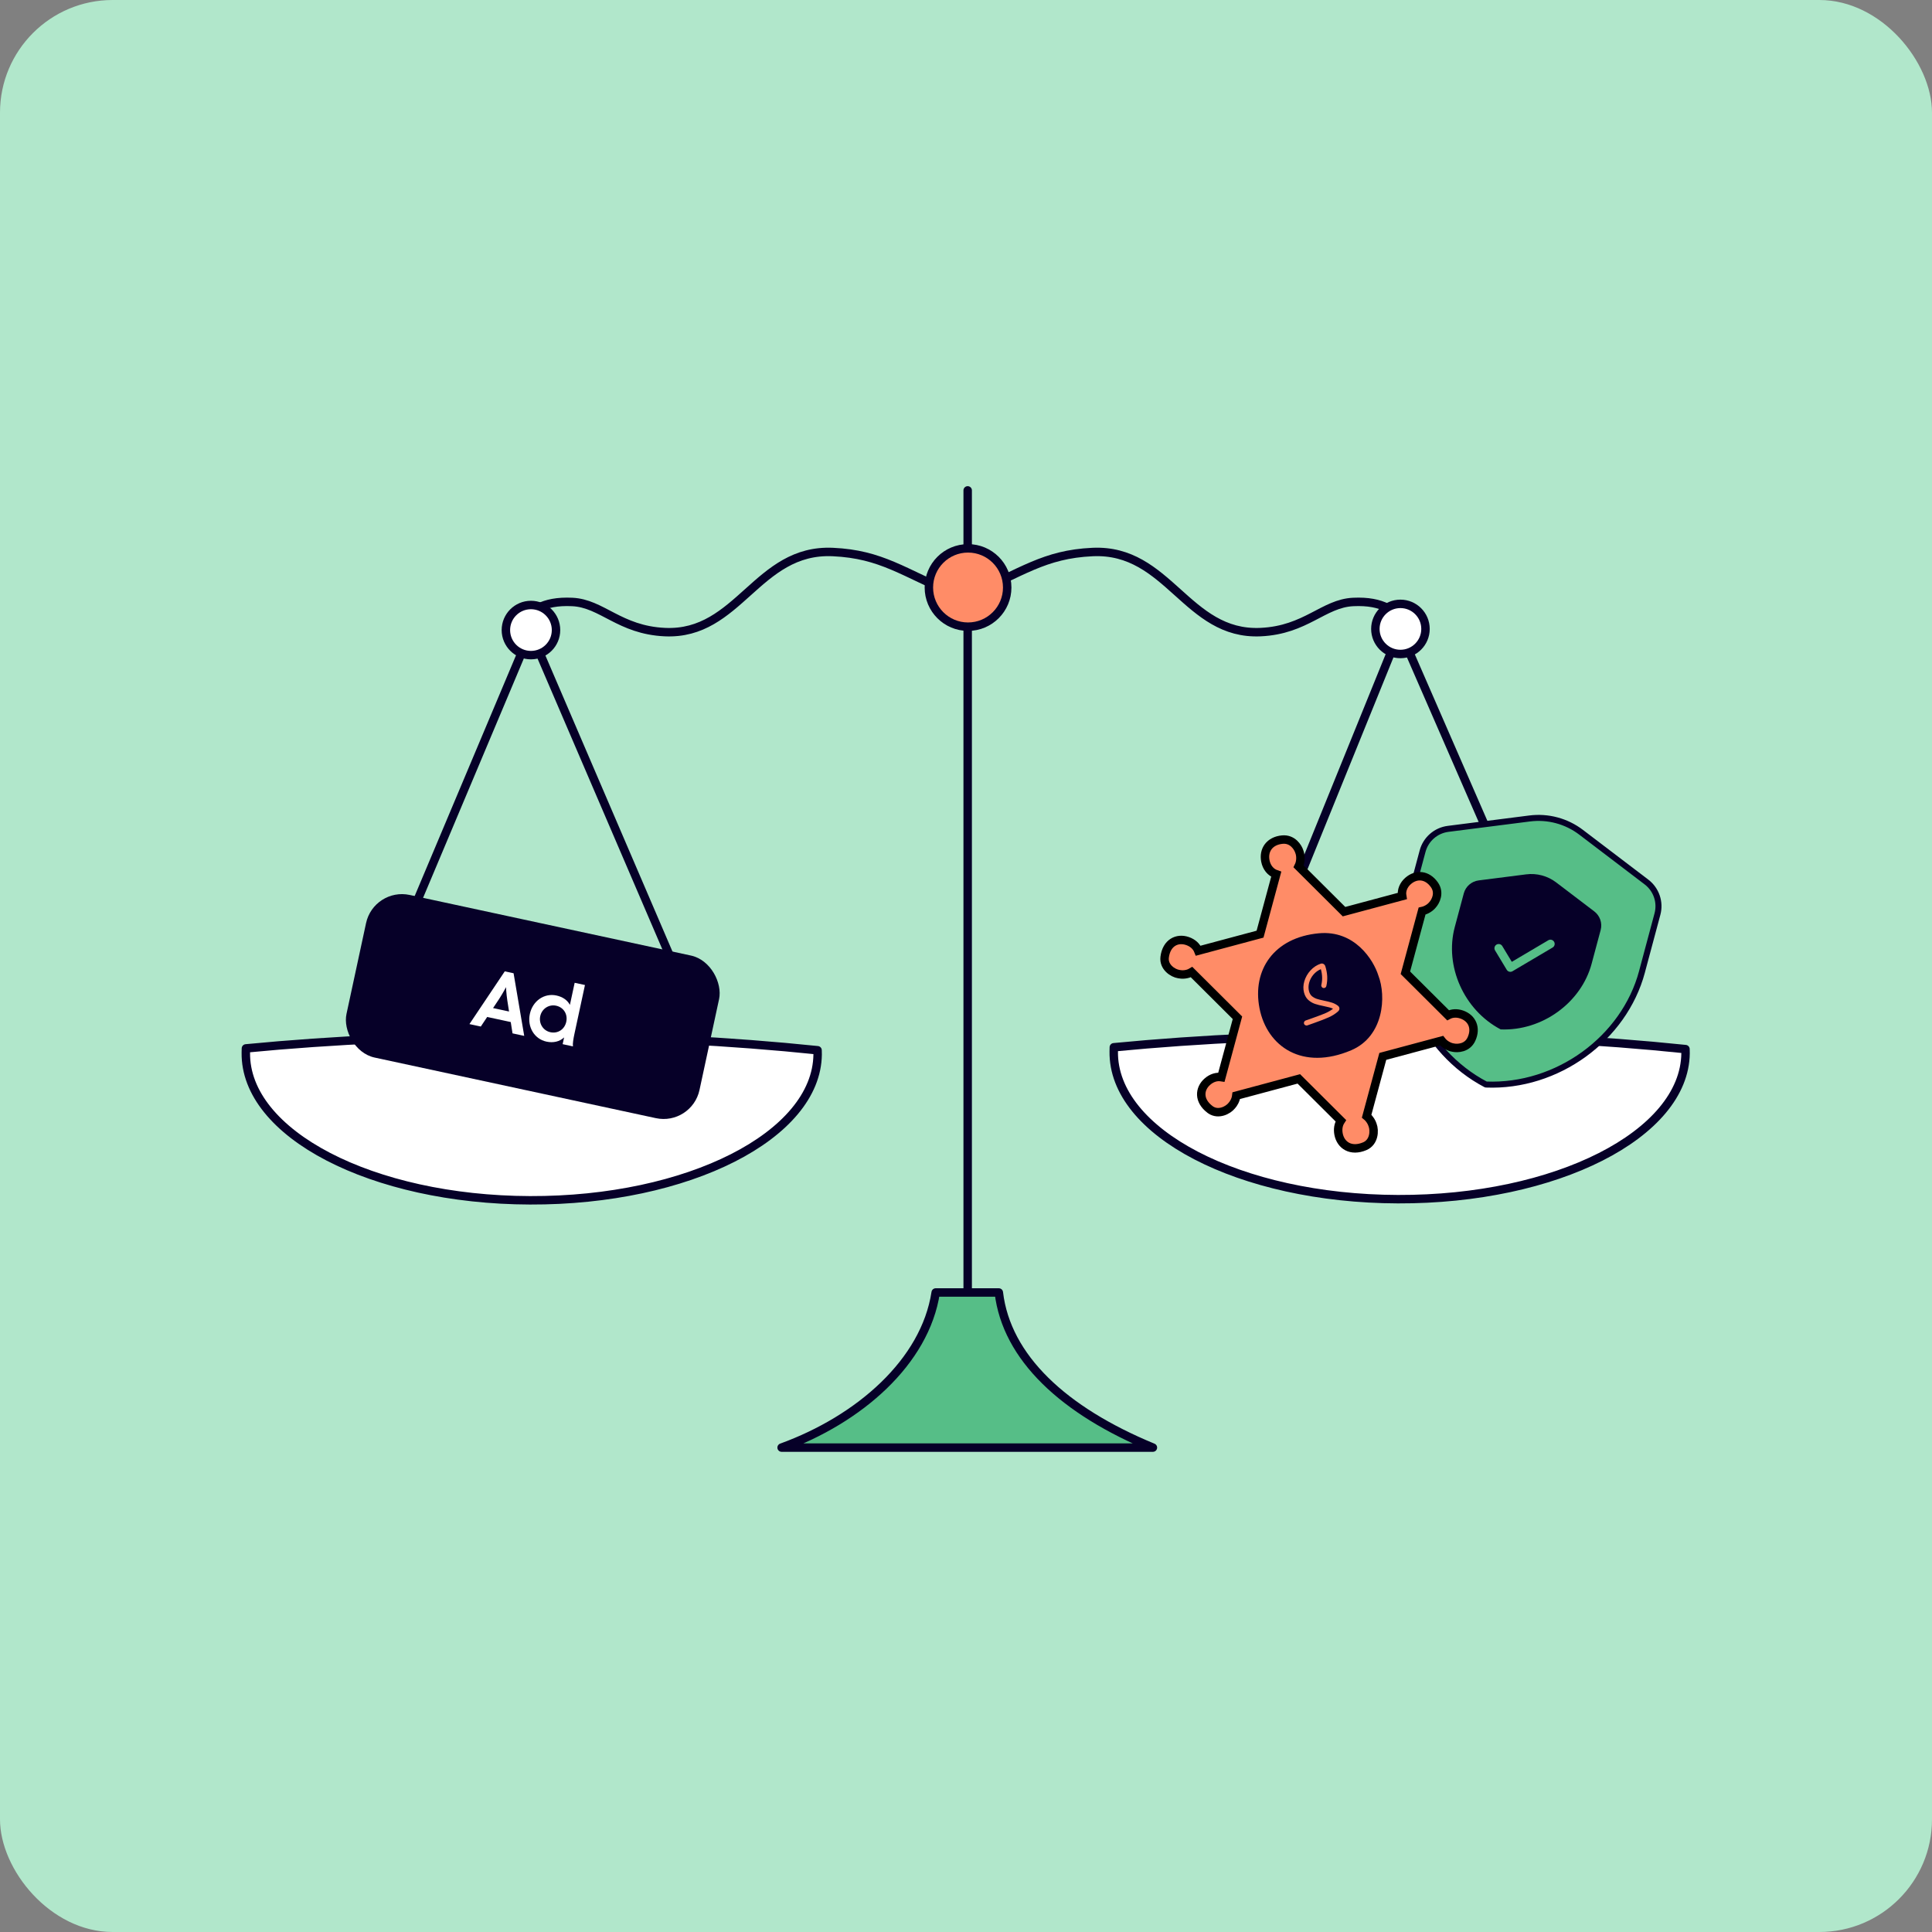 <svg width="343" height="343" viewBox="0 0 343 343" fill="none" xmlns="http://www.w3.org/2000/svg">
<rect x="0" y="0" width="343" height="343" fill="#808080" stroke="none"/>
<rect width="343" height="343" rx="20" fill="#B1E7CB"/>
<path d="M171.798 87.061V253.77" stroke="#060028" stroke-width="1.5" stroke-linecap="round" stroke-linejoin="round"/>
<path d="M64.576 182.489L94.193 112.137L124.996 183.895" stroke="#060028" stroke-width="1.5" stroke-linecap="round" stroke-linejoin="round"/>
<path d="M43.644 186.876C43.648 186.622 43.657 186.384 43.661 186.13C58.955 184.65 76.183 183.842 94.426 183.898C112.67 183.953 129.887 184.872 145.146 186.457C145.142 186.712 145.165 186.946 145.161 187.2C144.998 201.597 122.135 213.199 94.087 213.098C66.046 213.014 43.449 201.276 43.644 186.876Z" fill="white" stroke="#060028" stroke-width="1.5" stroke-linecap="round" stroke-linejoin="round"/>
<path d="M218.893 184.948L248.518 111.936L280.338 184.948" stroke="#060028" stroke-width="1.5" stroke-linecap="round" stroke-linejoin="round"/>
<path d="M172.175 105.549C181.486 101.64 185.323 98.401 193.972 98.003C207.477 97.381 210.648 112.827 223.801 112.222C231.869 111.851 234.951 107.115 240.251 106.871C245.551 106.627 247.706 108.477 250.108 111.012" stroke="#060028" stroke-width="1.5" stroke-linecap="round"/>
<circle cx="248.627" cy="111.657" r="4.45" fill="white" stroke="#060028" stroke-width="1.5" stroke-linecap="round" stroke-linejoin="round"/>
<path d="M169.662 105.549C160.352 101.64 156.515 98.401 147.865 98.003C134.361 97.381 131.19 112.827 118.037 112.222C109.969 111.851 106.886 107.115 101.587 106.871C96.287 106.627 94.131 108.477 91.73 111.012" stroke="#060028" stroke-width="1.5" stroke-linecap="round"/>
<circle cx="4.45" cy="4.45" r="4.45" transform="matrix(-1 0 0 1 98.713 107.409)" fill="white" stroke="#060028" stroke-width="1.5" stroke-linecap="round" stroke-linejoin="round"/>
<circle cx="171.862" cy="104.305" r="6.953" fill="#FF8C67" stroke="#060028" stroke-width="1.5" stroke-linecap="round" stroke-linejoin="round"/>
<path d="M166.118 229.465H177.328C178.69 241.017 188.828 250.464 204.682 257H138.764C152.532 251.994 164.234 241.805 166.118 229.465Z" fill="#56BE87" stroke="#060028" stroke-width="1.5" stroke-linecap="round" stroke-linejoin="round"/>
<path d="M197.73 186.675C197.733 186.421 197.743 186.183 197.746 185.929C213.041 184.449 230.268 183.641 248.512 183.697C266.756 183.752 283.972 184.67 299.232 186.256C299.228 186.51 299.25 186.745 299.247 186.999C299.083 201.396 276.22 212.998 248.173 212.897C220.132 212.813 197.535 201.075 197.73 186.675Z" fill="white" stroke="#060028" stroke-width="1.5" stroke-linecap="round" stroke-linejoin="round"/>
<path fill-rule="evenodd" clip-rule="evenodd" d="M291.51 172.542C288.339 184.376 276.479 193.061 263.805 192.544C252.571 186.654 246.642 173.203 249.813 161.369L252.562 151.109C253.13 148.99 254.922 147.429 257.094 147.153L271.554 145.31C274.811 144.892 278.102 145.774 280.709 147.763L292.31 156.589C294.056 157.92 294.824 160.162 294.257 162.281L291.507 172.541L291.51 172.542Z" fill="#56BE87" stroke="#060028" stroke-width="1.069" stroke-linecap="round" stroke-linejoin="round"/>
<path fill-rule="evenodd" clip-rule="evenodd" d="M282.572 171.101C280.725 177.997 273.813 183.058 266.427 182.758C259.88 179.325 256.425 171.486 258.273 164.59L259.875 158.611C260.206 157.376 261.251 156.466 262.516 156.305L270.943 155.231C272.841 154.988 274.759 155.502 276.278 156.661L283.039 161.804C284.056 162.58 284.504 163.887 284.173 165.121L282.571 171.1L282.572 171.101Z" fill="#060028"/>
<path d="M266.068 168.346L268.142 171.784L275.26 167.577" stroke="#56BE87" stroke-width="1.5" stroke-linecap="round" stroke-linejoin="round"/>
<rect x="66.361" y="157.514" width="64.11" height="29.532" rx="6.518" transform="rotate(12.158 66.361 157.514)" fill="#060028"/>
<path d="M83.343 181.813L89.614 172.451L91.179 172.788L93.069 183.908L90.992 183.46L90.675 181.449L86.493 180.548L85.361 182.247L83.343 181.813ZM87.537 178.967L90.374 179.578L90.071 177.646C89.876 176.349 89.837 175.254 89.837 175.254C89.837 175.254 89.335 176.232 88.624 177.334L87.537 178.967ZM97.019 184.927C94.855 184.461 93.575 182.303 94.069 180.007C94.564 177.711 96.604 176.268 98.783 176.737C99.895 176.977 100.72 177.552 101.179 178.401L102.024 174.482L103.852 174.876L101.987 183.534C101.791 184.44 101.649 185.313 101.719 185.771L99.891 185.378L100.149 184.178C99.346 184.923 98.247 185.192 97.019 184.927ZM95.912 180.404C95.629 181.72 96.429 182.979 97.716 183.256C99.046 183.543 100.244 182.745 100.534 181.399C100.823 180.054 100.061 178.834 98.73 178.547C97.443 178.27 96.196 179.088 95.912 180.404Z" fill="white"/>
<path d="M224.65 152.866C224.269 150.921 225.384 149.272 227.659 149.06C229.478 148.891 230.43 150.412 230.676 151.194C230.941 151.877 230.98 152.949 230.545 153.818L238.612 161.852L248.939 159.084C248.769 158.084 249.178 157.104 249.994 156.393C251.444 155.128 253.371 155.266 254.653 157.075C255.678 158.522 254.861 160.061 254.324 160.646C253.944 161.119 253.246 161.59 252.466 161.754L249.508 172.702L257.08 180.243C257.793 179.862 258.653 179.822 259.494 180.11C261.314 180.733 262.159 182.471 261.232 184.486C260.492 186.097 258.751 186.159 257.975 185.986C257.316 185.884 256.468 185.451 255.937 184.751L245.497 187.548L242.628 198.164C243.199 198.634 243.539 199.273 243.672 199.695C244.088 200.767 243.95 202.792 242.298 203.495L242.299 203.495C239.824 204.546 238.027 203.311 237.646 201.368C237.47 200.466 237.615 199.629 238.047 198.968L230.59 191.542L219.489 194.517C219.401 195.289 218.998 195.944 218.687 196.282C218.01 197.125 216.328 197.965 214.958 197.064L214.828 196.972C212.743 195.402 212.909 193.292 214.358 192.029C215.111 191.372 215.992 191.094 216.845 191.232L219.693 180.691L211.552 172.584C210.759 173.067 209.813 173.057 209.295 172.942C208.192 172.772 206.557 171.673 206.768 169.943L206.767 169.945C207.085 167.354 208.995 166.443 210.814 167.066C211.745 167.385 212.42 167.996 212.734 168.786L223.704 165.846L226.576 155.216C225.559 154.868 224.87 153.985 224.65 152.866Z" fill="#FF8C67" stroke="black" stroke-width="1.5"/>
<path d="M239.896 186.457C231.232 190.135 224.944 185.814 223.61 179.011C222.275 172.202 226.18 166.431 234.143 165.692C240.509 165.098 243.84 170.424 244.699 173.158C246.157 176.909 245.673 183.999 239.891 186.458L239.896 186.457Z" fill="#060028"/>
<path d="M232.116 182.039C231.983 182.084 231.854 182.073 231.729 182.008C231.614 181.948 231.539 181.856 231.505 181.729C231.476 181.62 231.488 181.513 231.541 181.409C231.594 181.304 231.673 181.229 231.778 181.183C232.032 181.088 232.411 180.955 232.915 180.784C233.853 180.451 234.611 180.167 235.188 179.932C235.762 179.688 236.255 179.407 236.665 179.09C236.467 178.989 236.247 178.909 236.006 178.847C235.772 178.784 235.455 178.711 235.055 178.629C234.398 178.498 233.861 178.363 233.445 178.222C233.029 178.081 232.639 177.852 232.274 177.535C231.918 177.216 231.666 176.779 231.517 176.224C231.344 175.576 231.361 174.9 231.569 174.196C231.783 173.481 232.148 172.842 232.664 172.28C233.181 171.718 233.782 171.322 234.469 171.093C234.651 171.035 234.817 171.05 234.967 171.136C235.114 171.214 235.22 171.343 235.287 171.523C235.474 172.122 235.587 172.709 235.624 173.285C235.661 173.861 235.612 174.451 235.476 175.055C235.452 175.134 235.413 175.207 235.359 175.276C235.303 175.336 235.233 175.377 235.149 175.399C235.032 175.431 234.915 175.417 234.8 175.358C234.691 175.288 234.621 175.194 234.59 175.076C234.569 175.001 234.568 174.929 234.586 174.861C234.698 174.371 234.744 173.904 234.724 173.459C234.71 173.003 234.634 172.536 234.498 172.059C233.988 172.277 233.548 172.602 233.177 173.035C232.815 173.465 232.561 173.948 232.416 174.482C232.277 175.006 232.272 175.508 232.4 175.987C232.499 176.357 232.672 176.649 232.919 176.862C233.171 177.065 233.452 177.22 233.76 177.327C234.076 177.431 234.501 177.538 235.035 177.647C235.616 177.762 236.094 177.882 236.47 178.006C236.854 178.129 237.21 178.313 237.537 178.559C237.661 178.651 237.741 178.765 237.777 178.9C237.806 179.009 237.805 179.122 237.773 179.239C237.739 179.347 237.675 179.445 237.582 179.533C237.112 179.966 236.534 180.332 235.849 180.633C235.163 180.934 234.289 181.272 233.227 181.647C232.74 181.813 232.37 181.944 232.116 182.039Z" fill="#FF8C67"/>
</svg>
